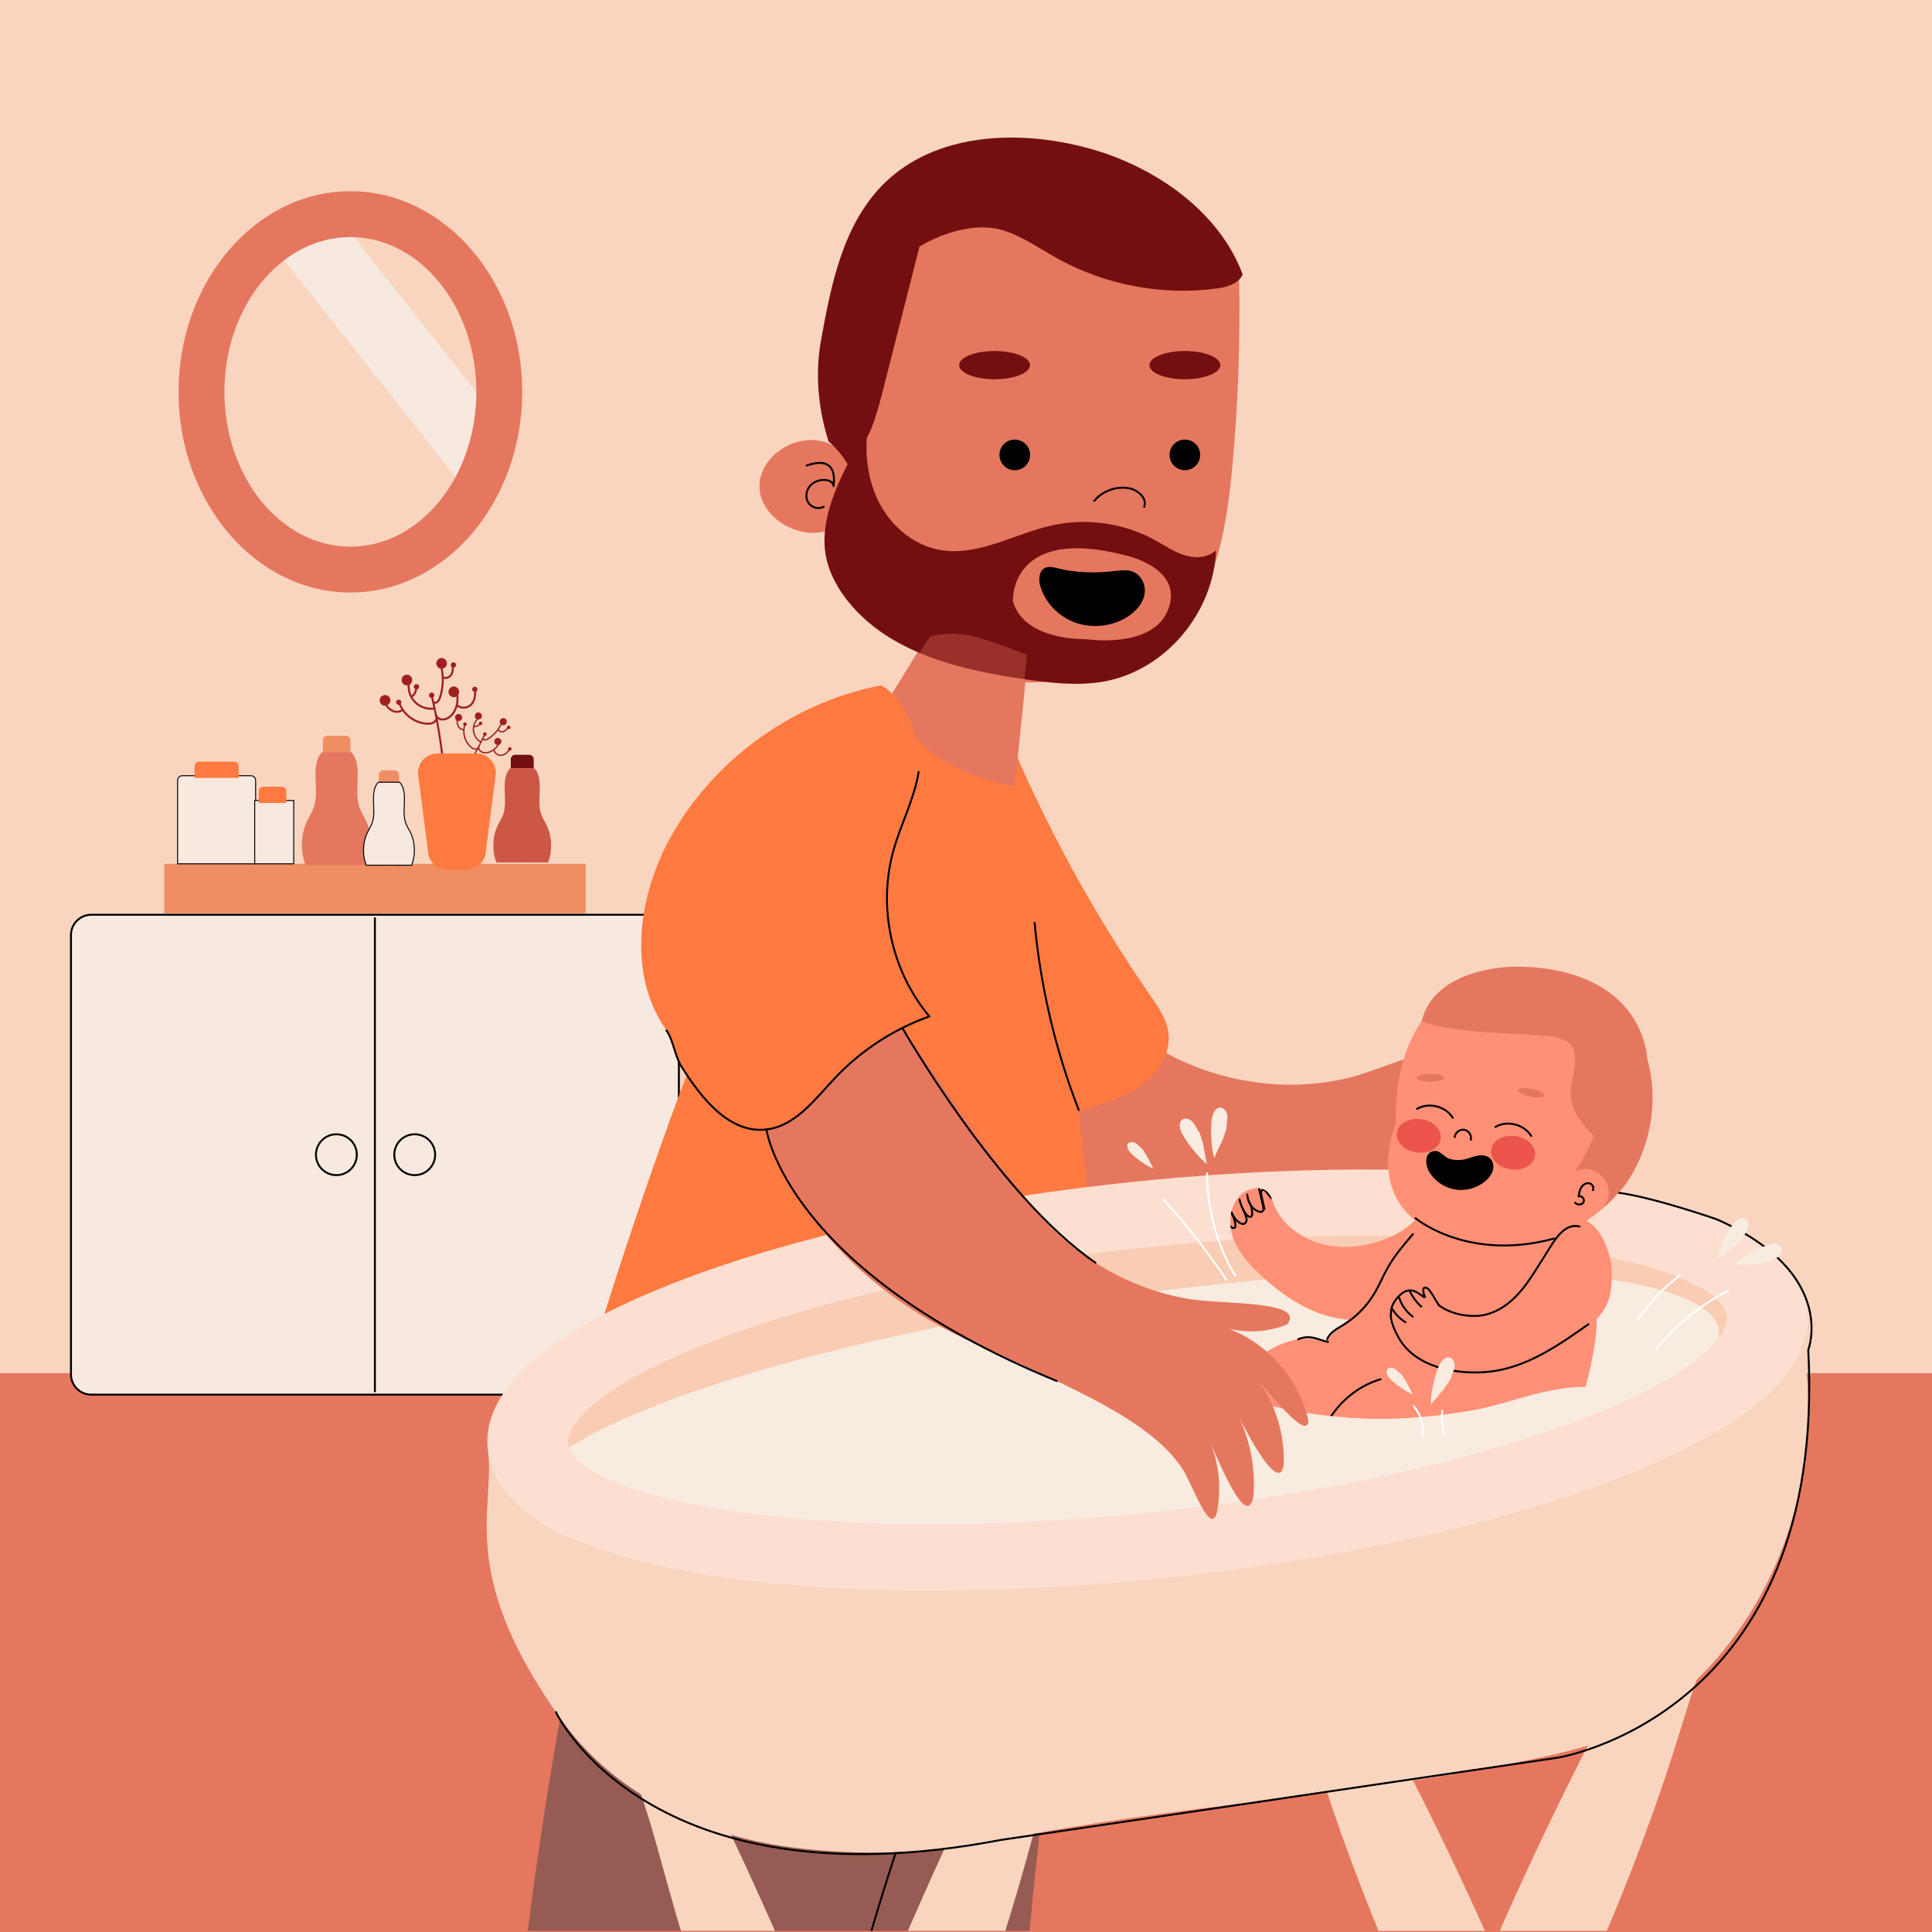 <?xml version="1.0" encoding="utf-8"?>
<!-- Generator: Adobe Illustrator 27.5.0, SVG Export Plug-In . SVG Version: 6.00 Build 0)  -->
<svg version="1.1" xmlns="http://www.w3.org/2000/svg" xmlns:xlink="http://www.w3.org/1999/xlink" x="0px" y="0px"
	 viewBox="0 0 500 500" style="enable-background:new 0 0 500 500;" xml:space="preserve">
<g id="BACKGROUND">
	<rect style="fill:#F9D5C0;" width="500" height="500"/>
</g>
<g id="OBJECTS">
	<rect y="355.376" style="fill:#E5775E;" width="500" height="144.624"/>
	<g id="Camada_4">
	</g>
	<g id="Camada_5">
		<g>
			<g>
				<g>
					
						<path style="fill:#F8E9E0;stroke:#000000;stroke-width:0.5;stroke-linecap:round;stroke-linejoin:round;stroke-miterlimit:10;" d="
						M170.419,360.935H23.633c-2.91,0-5.27-2.359-5.27-5.27V242.007c0-2.91,2.359-5.27,5.27-5.27h146.786
						c2.91,0,5.27,2.359,5.27,5.27v113.658C175.689,358.576,173.33,360.935,170.419,360.935z"/>
					
						<line style="fill:none;stroke:#000000;stroke-width:0.5;stroke-linecap:round;stroke-linejoin:round;stroke-miterlimit:10;" x1="97.026" y1="237.622" x2="97.026" y2="360.084"/>
				</g>
				<path style="fill:none;stroke:#000000;stroke-width:0.5;stroke-linecap:round;stroke-linejoin:round;stroke-miterlimit:10;" d="
					M92.342,298.836c0,2.92-2.367,5.287-5.287,5.287s-5.287-2.367-5.287-5.287c0-2.92,2.367-5.287,5.287-5.287
					S92.342,295.916,92.342,298.836z"/>
				<path style="fill:none;stroke:#000000;stroke-width:0.5;stroke-linecap:round;stroke-linejoin:round;stroke-miterlimit:10;" d="
					M112.614,298.836c0,2.92-2.367,5.287-5.287,5.287c-2.92,0-5.287-2.367-5.287-5.287c0-2.92,2.367-5.287,5.287-5.287
					C110.247,293.549,112.614,295.916,112.614,298.836z"/>
			</g>
			<g>
				<ellipse style="fill:#F9D5C0;" cx="90.681" cy="101.414" rx="38.534" ry="45.992"/>
				<path style="fill:#F8E9E0;" d="M69.898,62.694l51.972,65.717c3.527-5.795,5.956-12.604,6.901-19.998l-41.74-52.78
					C80.761,56.336,74.931,58.837,69.898,62.694z"/>
				<path style="fill:#E5775E;" d="M90.68,153.342c-24.521,0-44.469-23.295-44.469-51.928c0-28.633,19.948-51.928,44.469-51.928
					c24.521,0,44.471,23.295,44.471,51.928C135.151,130.047,115.202,153.342,90.68,153.342z M90.68,61.357
					c-17.975,0-32.598,17.969-32.598,40.057c0,22.088,14.623,40.057,32.598,40.057c17.975,0,32.6-17.969,32.6-40.057
					C123.28,79.327,108.655,61.357,90.68,61.357z"/>
			</g>
			<g>
				<rect x="42.484" y="223.556" style="fill:#EF8E62;" width="109.083" height="12.823"/>
				
					<path style="fill:#F8E9E0;stroke:#000000;stroke-width:0.25;stroke-linecap:round;stroke-linejoin:round;stroke-miterlimit:10;" d="
					M66.159,223.556H45.958v-21.595c0-0.666,0.54-1.205,1.205-1.205h17.792c0.665,0,1.205,0.539,1.205,1.205V223.556z"/>
				
					<rect x="65.919" y="207.169" style="fill:#F8E9E0;stroke:#000000;stroke-width:0.25;stroke-linecap:round;stroke-linejoin:round;stroke-miterlimit:10;" width="10.101" height="16.386"/>
				<path style="fill:#FF7A40;" d="M61.77,201.328H50.347v-3.044c0-0.643,0.521-1.165,1.165-1.165h9.094
					c0.643,0,1.165,0.521,1.165,1.165V201.328z"/>
				<path style="fill:#FF7A40;" d="M74.096,207.812h-7.128v-3.044c0-0.643,0.521-1.165,1.165-1.165h4.798
					c0.643,0,1.165,0.521,1.165,1.165V207.812z"/>
				<path style="fill:#EF8E62;" d="M90.681,194.63h-7.128v-3.044c0-0.643,0.522-1.165,1.165-1.165h4.798
					c0.643,0,1.165,0.522,1.165,1.165V194.63z"/>
				<path style="fill:#E5775E;" d="M94.924,212.811c-0.648-1.43-1.538-2.658-2.013-4.215c-0.559-1.833-0.48-3.905-0.391-5.892
					c0.089-1.988,0.169-4.06-0.389-5.893c-0.261-0.859-0.712-1.634-1.257-2.181h-0.09h-7.334H83.36
					c-0.544,0.546-0.995,1.322-1.257,2.181c-0.558,1.833-0.478,3.905-0.389,5.893c0.089,1.988,0.168,4.06-0.391,5.892
					c-0.475,1.557-1.365,2.785-2.013,4.215c-1.488,3.286-1.573,7.713-0.214,11.105l8.02-0.016l8.02,0.016
					C96.496,220.524,96.411,216.097,94.924,212.811z"/>
				<path style="fill:#EF8E62;" d="M103.269,202.449h-5.225v-1.92c0-0.643,0.521-1.165,1.165-1.165h2.895
					c0.643,0,1.165,0.521,1.165,1.165V202.449z"/>
				
					<path style="fill:#F8E9E0;stroke:#000000;stroke-width:0.25;stroke-linecap:round;stroke-linejoin:round;stroke-miterlimit:10;" d="
					M106.378,215.776c-0.475-1.048-1.127-1.949-1.475-3.09c-0.41-1.343-0.352-2.862-0.286-4.319c0.065-1.457,0.124-2.976-0.285-4.32
					c-0.191-0.63-0.522-1.198-0.921-1.598h-0.066h-5.376h-0.066c-0.399,0.401-0.73,0.969-0.921,1.598
					c-0.409,1.344-0.35,2.863-0.285,4.32c0.065,1.457,0.123,2.976-0.286,4.319c-0.348,1.141-1.001,2.041-1.475,3.09
					c-1.091,2.409-1.153,5.654-0.157,8.141l5.879-0.012l5.879,0.012C107.531,221.43,107.469,218.185,106.378,215.776z"/>
				<g>
					<g>
						<g>
							<path style="fill:#A01F1F;" d="M123.238,178.401l-0.521,0.002c0.002,0.751,0.005,1.528-0.173,2.255
								c-0.191,0.783-0.586,1.414-1.111,1.776c-0.904,0.622-1.969,0.606-2.939-0.028c0.191-0.883,0.228-1.837,0.075-2.81
								l-0.515,0.081c0.348,2.209-0.302,4.326-1.697,5.526c-0.357,0.307-1.079,0.811-1.909,0.744
								c-0.732-0.059-1.107-0.332-1.329-0.974l-0.061,0.021c-0.186-0.946-0.38-1.889-0.585-2.831
								c0.404-0.003,0.79-0.201,1.041-0.463c0.348-0.365,0.518-0.836,0.649-1.248c0.496-1.559,0.725-3.184,0.689-4.807
								c0.081,0.026,0.162,0.052,0.248,0.063c0.186,0.025,0.382,0.017,0.581-0.027c0.549-0.121,1.068-0.499,1.352-0.985
								c0.461-0.789,0.453-1.743,0.375-2.657l-0.519,0.044c0.066,0.771,0.102,1.652-0.305,2.35
								c-0.213,0.365-0.602,0.648-1.014,0.739c-0.198,0.044-0.484,0.054-0.747-0.108c-0.052-0.841-0.167-1.68-0.363-2.507
								l-0.507,0.121c0.598,2.517,0.499,5.15-0.286,7.615c-0.114,0.357-0.258,0.762-0.529,1.046
								c-0.185,0.194-0.495,0.342-0.781,0.292c-0.13-0.588-0.252-1.178-0.389-1.764l-0.507,0.119
								c0.242,1.032,0.466,2.068,0.685,3.105c-0.017,0.016-0.085,0.046-0.166,0.053c-1.633,0.133-3.285-0.49-4.422-1.666
								c-0.306-0.316-0.567-0.67-0.787-1.048c0.91-0.669,1.39-1.893,1.14-2.997l-0.508,0.115c0.199,0.884-0.169,1.86-0.878,2.418
								c-0.425-0.918-0.602-1.949-0.486-2.962l-0.518-0.059c-0.204,1.779,0.417,3.609,1.663,4.896
								c0.945,0.977,2.215,1.605,3.552,1.787c0.425,0.058,0.856,0.071,1.286,0.036c0.074-0.006,0.157-0.026,0.238-0.055
								c0.162,0.781,0.306,1.566,0.455,2.349c-0.086,0.376-0.409,0.721-0.844,0.9c-0.476,0.196-1.025,0.191-1.397,0.171
								c-3.079-0.169-6.007-2.425-6.962-5.358l-0.496,0.161c0.206,0.632,0.496,1.229,0.848,1.786
								c-0.475,0.343-1.167,0.445-1.813,0.247c-0.648-0.199-1.258-0.661-1.81-1.373c-0.067-0.086-0.135-0.183-0.119-0.27
								c-0.009,0.006-0.039,0.012-0.067-0.002l0.216-0.474c-0.135-0.063-0.289-0.05-0.422,0.032
								c-0.152,0.093-0.254,0.266-0.261,0.44c-0.009,0.236,0.11,0.424,0.242,0.593c0.62,0.798,1.316,1.319,2.069,1.551
								c0.145,0.045,0.293,0.077,0.441,0.097c0.659,0.09,1.32-0.063,1.815-0.412c1.332,1.84,3.409,3.134,5.673,3.443
								c0.204,0.028,0.411,0.048,0.618,0.059c0.423,0.024,1.05,0.028,1.625-0.208c0.326-0.135,0.596-0.34,0.8-0.585
								c1.386,7.526,2.18,15.172,2.355,22.814l0.521-0.012c-0.181-7.866-1.018-15.735-2.476-23.475
								c0.252,0.19,0.564,0.31,0.95,0.362c0.06,0.008,0.123,0.015,0.187,0.02c0.755,0.061,1.568-0.247,2.29-0.868
								c0.78-0.671,1.345-1.598,1.666-2.66c0.402,0.237,0.822,0.389,1.243,0.446c0.735,0.1,1.472-0.073,2.124-0.522
								c0.63-0.434,1.1-1.174,1.321-2.081C123.243,179.993,123.24,179.184,123.238,178.401z M112.129,183.172
								c-0.008-0.032,0.005-0.065,0.016-0.077c0.005,0.023,0.01,0.046,0.015,0.07L112.129,183.172z"/>
							<path style="fill:#A01F1F;" d="M101.016,181.447c-0.103,0.755-0.799,1.285-1.555,1.182c-0.755-0.103-1.285-0.799-1.181-1.555
								c0.103-0.755,0.799-1.285,1.555-1.181C100.59,179.995,101.119,180.691,101.016,181.447z"/>
							<path style="fill:#A01F1F;" d="M106.67,176.178c-0.103,0.756-0.799,1.285-1.554,1.181c-0.756-0.103-1.285-0.799-1.182-1.554
								c0.103-0.756,0.799-1.285,1.554-1.182C106.244,174.727,106.773,175.423,106.67,176.178z"/>
							<path style="fill:#A01F1F;" d="M108.467,177.817c-0.052,0.378-0.399,0.642-0.777,0.591c-0.378-0.051-0.642-0.4-0.591-0.777
								c0.052-0.378,0.4-0.642,0.777-0.591C108.254,177.091,108.519,177.439,108.467,177.817z"/>
							<path style="fill:#A01F1F;" d="M103.876,181.837c-0.051,0.378-0.399,0.642-0.777,0.591c-0.378-0.051-0.642-0.4-0.591-0.777
								c0.051-0.378,0.399-0.642,0.777-0.591C103.663,181.111,103.928,181.459,103.876,181.837z"/>
							<path style="fill:#A01F1F;" d="M123.57,178.483c-0.051,0.378-0.4,0.642-0.777,0.591c-0.378-0.051-0.642-0.399-0.591-0.777
								c0.052-0.378,0.399-0.642,0.777-0.591C123.357,177.757,123.622,178.105,123.57,178.483z"/>
							<path style="fill:#A01F1F;" d="M118.028,172.183c-0.052,0.378-0.4,0.642-0.777,0.591c-0.378-0.052-0.642-0.399-0.591-0.777
								c0.051-0.378,0.399-0.642,0.777-0.591C117.815,171.457,118.079,171.805,118.028,172.183z"/>
							<path style="fill:#A01F1F;" d="M112.397,180.021c-0.051,0.378-0.399,0.642-0.777,0.591c-0.378-0.051-0.642-0.399-0.591-0.777
								c0.051-0.378,0.4-0.642,0.777-0.591C112.184,179.295,112.448,179.643,112.397,180.021z"/>
							<path style="fill:#A01F1F;" d="M118.815,179.228c-0.103,0.756-0.799,1.285-1.555,1.181c-0.756-0.103-1.285-0.799-1.181-1.555
								c0.103-0.755,0.799-1.284,1.555-1.181C118.389,177.776,118.918,178.472,118.815,179.228z"/>
							<path style="fill:#A01F1F;" d="M115.662,171.86c-0.103,0.756-0.799,1.285-1.555,1.181c-0.755-0.103-1.284-0.799-1.181-1.555
								c0.103-0.755,0.799-1.284,1.555-1.182C115.236,170.409,115.765,171.105,115.662,171.86z"/>
						</g>
					</g>
					<g>
						<g>
							<path style="fill:#A01F1F;" d="M132.108,193.956l-0.271-0.214c-0.309,0.391-0.629,0.795-1.022,1.099
								c-0.423,0.327-0.888,0.491-1.311,0.462c-0.726-0.051-1.272-0.499-1.513-1.229c0.464-0.379,0.878-0.859,1.2-1.427
								l-0.301-0.171c-0.732,1.29-1.945,2.12-3.164,2.166c-0.312,0.012-0.895-0.025-1.298-0.403
								c-0.355-0.333-0.437-0.63-0.287-1.055l-0.04-0.014c0.295-0.567,0.583-1.137,0.866-1.71c0.211,0.165,0.493,0.222,0.731,0.19
								c0.331-0.045,0.614-0.219,0.852-0.379c0.902-0.604,1.692-1.352,2.344-2.209c0.031,0.047,0.063,0.094,0.103,0.136
								c0.086,0.09,0.191,0.167,0.313,0.226c0.335,0.164,0.76,0.183,1.108,0.048c0.565-0.219,0.955-0.717,1.292-1.224l-0.288-0.192
								c-0.285,0.427-0.63,0.899-1.13,1.093c-0.262,0.101-0.58,0.088-0.831-0.035c-0.121-0.059-0.273-0.172-0.343-0.365
								c0.321-0.458,0.608-0.941,0.848-1.451l-0.313-0.147c-0.73,1.553-1.87,2.878-3.296,3.833
								c-0.206,0.138-0.449,0.289-0.707,0.324c-0.176,0.024-0.398-0.027-0.526-0.172c0.176-0.359,0.356-0.715,0.527-1.076
								l-0.312-0.148c-0.301,0.635-0.613,1.265-0.928,1.894c-0.016,0.001-0.063-0.011-0.108-0.041
								c-0.902-0.606-1.502-1.612-1.606-2.692c-0.028-0.291-0.017-0.582,0.025-0.869c0.749,0.029,1.503-0.408,1.83-1.084
								l-0.311-0.151c-0.262,0.541-0.856,0.895-1.455,0.892c0.159-0.652,0.493-1.26,0.972-1.738l-0.244-0.245
								c-0.841,0.838-1.275,2.045-1.161,3.227c0.087,0.897,0.486,1.748,1.104,2.395c0.197,0.206,0.415,0.391,0.653,0.55
								c0.041,0.027,0.092,0.051,0.146,0.07c-0.239,0.472-0.488,0.939-0.735,1.407c-0.2,0.159-0.51,0.205-0.81,0.118
								c-0.328-0.095-0.611-0.325-0.795-0.489c-1.527-1.36-2.114-3.741-1.398-5.657l-0.324-0.121
								c-0.155,0.413-0.251,0.843-0.298,1.277c-0.388-0.018-0.789-0.251-1.043-0.621c-0.254-0.371-0.379-0.863-0.372-1.46
								c0.001-0.072,0.006-0.151,0.05-0.189c-0.007-0.001-0.025-0.01-0.034-0.029l0.308-0.156c-0.044-0.088-0.129-0.145-0.232-0.158
								c-0.117-0.014-0.242,0.033-0.317,0.121c-0.103,0.118-0.118,0.266-0.12,0.407c-0.008,0.67,0.138,1.228,0.432,1.659
								c0.057,0.083,0.12,0.161,0.188,0.232c0.305,0.319,0.711,0.513,1.112,0.536c-0.069,1.506,0.473,3.035,1.521,4.131
								c0.094,0.099,0.193,0.195,0.296,0.286c0.209,0.187,0.534,0.448,0.929,0.563c0.225,0.065,0.45,0.07,0.657,0.027
								c-2.391,4.477-5.139,8.773-8.206,12.81l0.275,0.209c3.157-4.156,5.974-8.584,8.416-13.203
								c0.053,0.203,0.165,0.394,0.343,0.581c0.028,0.029,0.058,0.058,0.089,0.088c0.366,0.344,0.916,0.52,1.547,0.496
								c0.682-0.026,1.358-0.273,1.964-0.692c0.111,0.289,0.266,0.541,0.46,0.745c0.34,0.356,0.794,0.571,1.318,0.607
								c0.507,0.035,1.056-0.154,1.546-0.534C131.453,194.784,131.786,194.363,132.108,193.956z M124.373,191.84
								c0.009-0.02,0.03-0.032,0.04-0.034c-0.007,0.014-0.014,0.028-0.021,0.042L124.373,191.84z"/>
							<path style="fill:#A01F1F;" d="M119.32,186.353c-0.366,0.349-0.945,0.336-1.295-0.029c-0.349-0.366-0.336-0.945,0.03-1.295
								c0.366-0.349,0.945-0.336,1.295,0.029C119.699,185.424,119.686,186.004,119.32,186.353z"/>
							<path style="fill:#A01F1F;" d="M124.431,185.956c-0.366,0.349-0.945,0.336-1.295-0.029c-0.349-0.366-0.336-0.945,0.03-1.295
								c0.366-0.349,0.945-0.336,1.295,0.029C124.81,185.027,124.796,185.607,124.431,185.956z"/>
							<path style="fill:#A01F1F;" d="M124.686,187.549c-0.183,0.175-0.473,0.168-0.647-0.015c-0.175-0.183-0.168-0.473,0.015-0.647
								c0.183-0.175,0.473-0.168,0.647,0.015C124.875,187.084,124.869,187.374,124.686,187.549z"/>
							<path style="fill:#A01F1F;" d="M120.643,187.737c-0.183,0.175-0.473,0.168-0.647-0.015c-0.175-0.183-0.168-0.473,0.015-0.647
								c0.183-0.175,0.473-0.168,0.647,0.015C120.832,187.273,120.826,187.563,120.643,187.737z"/>
							<path style="fill:#A01F1F;" d="M132.247,194.136c-0.183,0.175-0.473,0.168-0.647-0.015s-0.168-0.473,0.015-0.647
								c0.183-0.175,0.473-0.168,0.647,0.015C132.436,193.671,132.429,193.961,132.247,194.136z"/>
							<path style="fill:#A01F1F;" d="M131.975,188.577c-0.183,0.175-0.473,0.168-0.647-0.015c-0.175-0.183-0.168-0.473,0.015-0.647
								c0.183-0.175,0.473-0.168,0.647,0.015C132.164,188.112,132.157,188.402,131.975,188.577z"/>
							<path style="fill:#A01F1F;" d="M125.814,190.316c-0.183,0.175-0.473,0.168-0.647-0.015c-0.175-0.183-0.168-0.473,0.015-0.648
								c0.183-0.175,0.473-0.168,0.647,0.015C126.003,189.852,125.997,190.142,125.814,190.316z"/>
							<path style="fill:#A01F1F;" d="M129.472,192.557c-0.366,0.349-0.945,0.336-1.295-0.03c-0.349-0.366-0.336-0.945,0.03-1.295
								c0.366-0.349,0.945-0.336,1.295,0.029C129.85,191.628,129.837,192.208,129.472,192.557z"/>
							<path style="fill:#A01F1F;" d="M130.88,187.432c-0.366,0.35-0.945,0.336-1.295-0.029c-0.349-0.366-0.336-0.945,0.03-1.295
								c0.366-0.349,0.945-0.336,1.295,0.029C131.259,186.503,131.246,187.082,130.88,187.432z"/>
						</g>
					</g>
					<path style="fill:#FF7A40;" d="M120.642,225.111h-4.79c-2.827,0-5.119-2.292-5.119-5.119l-2.578-19.893
						c0-2.827,2.292-5.119,5.119-5.119h9.946c2.827,0,5.119,2.292,5.119,5.119l-2.578,19.893
						C125.762,222.819,123.469,225.111,120.642,225.111z"/>
				</g>
			</g>
			<g>
				<path style="fill:#740F11;" d="M138.119,198.834h-5.935v-2.339c0-0.643,0.521-1.165,1.165-1.165h3.605
					c0.643,0,1.165,0.522,1.165,1.165V198.834z"/>
				<path style="fill:#CC5744;" d="M141.651,213.971c-0.539-1.191-1.28-2.213-1.676-3.51c-0.465-1.526-0.4-3.251-0.325-4.906
					c0.074-1.655,0.141-3.38-0.324-4.906c-0.217-0.715-0.593-1.361-1.046-1.815h-0.075h-6.106h-0.075
					c-0.453,0.455-0.829,1.101-1.046,1.815c-0.464,1.526-0.398,3.251-0.324,4.906c0.074,1.655,0.14,3.38-0.325,4.906
					c-0.395,1.296-1.136,2.319-1.676,3.51c-1.239,2.736-1.31,6.421-0.178,9.246l6.677-0.013l6.677,0.013
					C142.96,220.393,142.889,216.707,141.651,213.971z"/>
			</g>
		</g>
	</g>
	<g id="Camada_6">
	</g>
	<g>
		<defs>
			<rect id="SVGID_1_" x="116.654" width="383.346" height="499.707"/>
		</defs>
		<clipPath id="SVGID_00000108296725010991959970000007314671591697375916_">
			<use xlink:href="#SVGID_1_"  style="overflow:visible;"/>
		</clipPath>
		<g style="clip-path:url(#SVGID_00000108296725010991959970000007314671591697375916_);">
			<defs>
				
					<rect id="SVGID_00000180367248295722687210000000753697397201562290_" x="125.955" y="11.991" width="270.173" height="525.475"/>
			</defs>
			<clipPath id="SVGID_00000039843552701097894210000005495450166700448188_">
				<use xlink:href="#SVGID_00000180367248295722687210000000753697397201562290_"  style="overflow:visible;"/>
			</clipPath>
			<g style="clip-path:url(#SVGID_00000039843552701097894210000005495450166700448188_);">
				<path style="fill:#6A3738;" d="M216.678,693.023c1.638,0.731,3.592,2.325,2.727,3.896c-0.341,0.619-1.032,0.946-1.688,1.208
					c-5.07,2.025-10.607,2.507-16.057,2.826c-18.654,1.092-37.405,0.532-55.961-1.672c-1.122-0.133-2.28-0.284-3.253-0.859
					c-2.32-1.37-2.733-4.494-2.894-7.183c-0.19-3.169-0.38-6.338-0.57-9.507c-0.162-2.699-0.093-5.902,2.133-7.438
					c1.109-0.765,2.517-0.913,3.858-1.037c6.895-0.638,14.166-1.216,20.446,1.701C181.336,682.355,200.129,685.641,216.678,693.023z
					"/>
				<path style="fill:#6A3738;" d="M284.971,683.033c1.638,0.731,3.592,2.325,2.727,3.896c-0.341,0.619-1.033,0.946-1.688,1.208
					c-5.07,2.025-10.607,2.507-16.057,2.826c-18.654,1.092-37.405,0.532-55.961-1.671c-1.122-0.133-2.28-0.284-3.253-0.859
					c-2.32-1.37-2.733-4.494-2.894-7.183c-0.19-3.169-0.38-6.338-0.57-9.507c-0.162-2.699-0.093-5.903,2.133-7.438
					c1.109-0.765,2.517-0.912,3.858-1.037c6.895-0.638,14.166-1.216,20.446,1.701C249.629,672.365,268.422,675.652,284.971,683.033z
					"/>
				<path style="fill:#965B52;" d="M164.366,357.811c-22.552,84.132-34.633,171.064-35.876,258.156
					c-0.259,18.144-0.268,35.461,0.394,53.595c0.066,1.817,0.467,4.075,2.215,4.574c7.741,2.209,13.295,5.397,21.306,6.19
					c12.511,1.239,25.386-1.504,36.306-7.734c13.22,5.103,29.336,7.934,43.267,5.338c6.244-1.163,12.208-3.476,18.129-5.777
					c4.504-1.75,9.008-3.5,13.511-5.25c-3.554-69.823-1.695-139.562,7.491-208.869c2.554-19.272,5.604-38.575,5.404-58.014
					c-0.066-6.366-0.553-12.986-3.7-18.52c-3.212-5.65-8.815-9.495-14.453-12.726c-17.595-10.082-37.491-16.12-57.722-17.52
					C190.495,350.553,166.998,347.991,164.366,357.811z"/>
				<path style="fill:#E5775E;" d="M349.272,278.891c8.564-2.117,28.006-11.621,25.86-3.932c-3.653,3.667-8.479,6.145-13.588,6.978
					c10.953-0.529,22.018,4.801,28.432,13.695c2.272,5.299-13.341-3.054-19.385-6.208c8.296,3.787,14.975,10.981,18.137,19.535
					c1.473,7.235-12.77-4.689-17.99-8.984c6.466,4.852,11.397,11.717,13.93,19.394c1.966,8.722-11.804-4.778-16.381-9.134
					c4.631,4.387,7.911,10.181,9.291,16.409c1.17,6.928-8.726-4.138-12.827-6.818c-19.25-12.582-62.978-4.768-84.794-12.042
					c-13.857-4.62-7.834-15.343-12.78-29.087c-1-2.779-1.744-5.845-0.842-8.658c5.312-16.579,27.423-1.963,35.189,2.319
					C315.901,280.282,333.295,282.84,349.272,278.891z"/>
				<path style="fill:#FF7A40;" d="M262.244,193.623c9.695,22.511,21.635,44.055,35.587,64.207c1.96,2.831,4.016,5.772,4.525,9.178
					c0.759,5.084-2.207,10.149-6.257,13.315c-4.05,3.166-9.056,4.801-13.949,6.377c-2.251,0.725-4.502,1.45-6.752,2.175
					c-8.154-28.714-13.731-57.361-17.72-86.942c-0.279-2.065-0.516-4.303,0.516-6.113
					C259.227,194.009,261.42,191.709,262.244,193.623z"/>
				<path style="fill:#E5775E;" d="M265.77,172.744c-1.057,10.373-2.114,20.745-3.171,31.117c-4.645,2.805-10.665,1.565-15.641-0.6
					c-8.417-3.662-12.456-13.688-17.596-21.294c2.9-4.723,5.801-9.446,8.701-14.169C247.226,165.495,256.836,169.669,265.77,172.744
					z"/>
				<path style="fill:#FF7A40;" d="M240.233,397.517c-28.52,0.145-57.018-8.779-80.362-25.165c-2.801-1.966-5.639-4.169-7.052-7.286
					c-1.694-3.737-1.034-8.086-0.092-12.08c3.199-13.567,23.386-73.273,29.624-85.739c15.022-30.015,31.528-59.288,49.437-87.674
					c1.267,6.802,5.116,12.265,10.782,16.238c5.666,3.972,13.28,6.406,20.054,7.819c10.051,40.701,23.414,100.8,20.473,169.006
					c-0.17,3.933,0.775,8.007-0.654,11.675C278.735,393.829,250.447,397.465,240.233,397.517z"/>
				<path style="fill:#E5775E;" d="M320.681,71.796c0.325,16.369-0.263,32.757-1.76,49.061
					c-1.551,16.896-4.791,35.121-17.272,46.615c-9.307,8.571-17.628,6.973-30.142,8.843c-8.215,1.227-19.423-1.44-27.091-4.634
					c-6.525-2.719-17.314-8.036-21.744-13.546c-6.727-8.367-8.944-9.969-8.823-20.704c-8.076,2.347-18.333-4.475-17.214-12.811
					c1.118-8.335,12.046-13.531,19.217-9.138c1.044-11.048,6.653-20.754,7.697-31.802c0.672-7.115,1.406-14.44,4.753-20.754
					c5.081-9.585,15.647-15.378,26.379-16.964c10.732-1.586,21.672,0.509,32.113,3.456
					C298.698,52.777,313.458,61.756,320.681,71.796z"/>
				<g>
					<path d="M258.659,117.726c0,2.189,1.775,3.964,3.964,3.964c2.189,0,3.964-1.775,3.964-3.964c0-2.189-1.775-3.964-3.964-3.964
						C260.434,113.762,258.659,115.536,258.659,117.726z"/>
					<path d="M302.679,117.726c0,2.189,1.775,3.964,3.964,3.964c2.189,0,3.964-1.775,3.964-3.964c0-2.189-1.775-3.964-3.964-3.964
						C304.454,113.762,302.679,115.536,302.679,117.726z"/>
					<path style="fill:#740F11;" d="M248.226,94.498c0,2.018,4.11,3.654,9.181,3.654c5.07,0,9.18-1.636,9.18-3.654
						c0-2.018-4.11-3.654-9.18-3.654C252.336,90.844,248.226,92.48,248.226,94.498z"/>
					<path style="fill:#740F11;" d="M297.462,94.498c0,2.018,4.11,3.654,9.18,3.654c5.07,0,9.181-1.636,9.181-3.654
						c0-2.018-4.11-3.654-9.181-3.654C301.572,90.844,297.462,92.48,297.462,94.498z"/>
					
						<path style="fill:none;stroke:#000000;stroke-width:0.5;stroke-linecap:round;stroke-linejoin:round;stroke-miterlimit:10;" d="
						M208.779,120.471c1.943-0.64,4.316-1.201,5.84,0.164c1.365,1.223,1.291,3.345,1.109,5.169
						c-0.031-0.975-1.162-1.525-2.135-1.593c-1.512-0.106-3.1,0.467-4.053,1.646c-0.953,1.18-1.155,2.97-0.333,4.244
						c0.822,1.274,2.685,1.809,3.981,1.021"/>
					
						<path style="fill:none;stroke:#000000;stroke-width:0.5;stroke-linecap:round;stroke-linejoin:round;stroke-miterlimit:10;" d="
						M296.122,131.141c0.824-2.257-1.705-4.411-4.075-4.806c-3.255-0.542-6.755,0.76-8.863,3.299"/>
				</g>
				<path style="fill:none;stroke:#000000;stroke-width:0.5;stroke-linecap:round;stroke-linejoin:round;stroke-miterlimit:10;" d="
					M279.187,287.293c-6.03-15.518-9.889-31.879-11.428-48.456"/>
				<path style="fill:none;stroke:#000000;stroke-width:0.5;stroke-linecap:round;stroke-linejoin:round;stroke-miterlimit:10;" d="
					M192.077,672.939c-3.257-15.358-0.06-31.264,3.153-46.631c10.611-50.761,21.469-101.606,37.892-150.795"/>
				<path style="fill:none;stroke:#000000;stroke-width:0.5;stroke-linecap:round;stroke-linejoin:round;stroke-miterlimit:10;" d="
					M242.441,168.165c7.56,2.988,15.482,5.056,23.538,6.143"/>
				<path style="fill:#740F11;" d="M214.423,114.22c2.019,1.735,3.74,3.816,5.063,6.126c2.297-3.147,4.668-6.006,6.084-9.635
					c1.344-3.447,2.26-7.044,3.172-10.63c3.077-12.098,6.154-24.195,9.23-36.293c6.293-3.717,15.037-6.382,21.975-4.083
					c4.918,1.629,9.207,4.691,13.738,7.201c12.406,6.872,27.042,9.64,41.1,7.771c2.679-0.356,5.741-1.18,6.817-3.659
					c-6.132-16.472-22.891-27.995-39.844-32.636c-18.139-4.965-39.691-4.057-53.042,9.188c-10.519,10.436-13.635,26-16.254,40.585
					C210.906,96.817,211.761,105.831,214.423,114.22z"/>
				<path style="fill:#740F11;" d="M224.519,110.901c-0.79,6.682,0.045,13.681,3.23,19.607c3.185,5.927,8.89,10.648,15.515,11.822
					c9.914,1.757,19.365-4.279,29.207-6.407c8.9-1.924,18.48-0.525,26.458,3.864c2.52,1.386,4.916,3.072,7.665,3.919
					c2.749,0.847,6.043,0.682,8.118-1.311c-0.623,16.357-13.35,31.434-29.505,34.066c-6.537,1.065-13.223,0.3-19.78-0.635
					c-17.018-2.427-35.313-6.838-46.024-20.283c-2.387-2.996-4.324-6.397-5.322-10.096
					C211.001,134.039,218.599,121.132,224.519,110.901z"/>
				<path style="fill:#E5775E;" d="M262.133,155.538c0,0-0.931-19.702,29.344-11.761c0,0,14.844,3.215,10.894,13.822
					c-3.425,9.199-17.086,8.3-20.654,7.899c-0.582-0.066-1.157-0.099-1.743-0.111C276.597,165.323,264.596,164.458,262.133,155.538z
					"/>
				<path d="M273.15,146.921c-0.824-0.161-1.701-0.319-2.487-0.035c-1.772,0.64-1.946,2.974-1.457,4.713
					c1.222,4.342,4.773,8.03,9.218,9.575c4.445,1.545,9.664,0.904,13.549-1.663c2.041-1.348,3.77-3.302,4.213-5.625
					c0.444-2.323-0.686-4.99-2.969-5.925c-0.938-0.384-2.425-0.473-3.865-0.282C283.926,148.399,278.418,148.35,273.15,146.921
					L273.15,146.921z"/>
				<path style="opacity:0.33;fill:#E5775E;" d="M245.241,182.165c5.817,2.893,12.255,4.513,18.746,4.76
					c0.594-5.831,1.188-11.663,1.783-17.495c-8.934-3.075-15.943-7.044-25.106-4.74c-1.584,2.579-3.168,5.158-4.752,7.737
					C238.617,176.861,241.535,180.322,245.241,182.165z"/>
			</g>
		</g>
		<g style="clip-path:url(#SVGID_00000108296725010991959970000007314671591697375916_);">
			<path style="fill:#F9D5C0;" d="M154.133,440.483c9.973,13.64,14.224,31.454,18.967,48.43
				c19.72,70.572,52.057,135.428,84.16,199.684c5.094-4.28,3.873-13.263,2.052-20.217c-17.616-67.297-41.261-132.497-70.439-194.23
				C175.505,467.295,162.73,454.124,154.133,440.483z"/>
			<path style="fill:#F9D5C0;" d="M284.366,433.649c-9.973,13.64-14.224,31.454-18.967,48.43
				c-19.72,70.572-52.057,135.428-84.161,199.684c-5.094-4.28-3.873-13.263-2.052-20.217
				c17.616-67.297,41.261-132.497,70.439-194.23C262.994,460.461,275.769,447.29,284.366,433.649z"/>
			<path style="fill:#F9D5C0;" d="M322.409,414.476c9.973,12.1,14.224,27.901,18.967,42.959c19.72,62.6,52.057,120.13,84.16,177.127
				c5.094-3.797,3.873-11.765,2.052-17.933c-17.616-59.695-41.261-117.53-70.439-172.29
				C343.781,438.259,331.006,426.576,322.409,414.476z"/>
			<path style="fill:#F9D5C0;" d="M452.712,408.414c-9.973,12.099-14.224,27.901-18.967,42.959
				c-19.72,62.6-52.057,120.13-84.16,177.127c-5.094-3.797-3.873-11.765-2.052-17.933c17.616-59.695,41.261-117.53,70.439-172.29
				C431.34,432.197,444.115,420.514,452.712,408.414z"/>
			
				<ellipse transform="matrix(0.99 -0.139 0.139 0.99 -46.609 44.58)" style="fill:#F9CCB4;" cx="296.979" cy="357.153" rx="157.875" ry="46.428"/>
			<path style="fill:#F9D5C0;" d="M126.373,376.109c1.583,14.977-8.162,31.781,19.709,70.088
				c10.151,13.705,24.674,22.657,40.757,27.923c8.065,2.641,16.48,4.001,24.903,4.718c15.824,1.348,31.803,0.447,47.318-2.669
				c45.356-9.108,90.497-11.129,135.792-20.52c9.055-1.877,18.188-3.896,26.467-7.989c7.107-3.513,13.425-8.489,18.998-14.144
				c21.907-22.231,31.932-55.775,25.959-86.86c-82.459,20.563-169.507,32.853-254.502,38.006
				C183.035,386.405,153.729,385.648,126.373,376.109z"/>
			
				<ellipse transform="matrix(0.99 -0.142 0.142 0.99 -49.125 45.029)" style="fill:#F8EBE0;" cx="290.595" cy="366.34" rx="155.829" ry="30.793"/>
			<g>
				<path style="fill:#FCDFD0;" d="M240.806,411.638c-60.28,0-110.358-10.729-114.433-35.528
					c-1.778-10.823,5.085-27.242,47.882-44.018c29.907-11.721,70.527-20.861,114.378-25.734
					c84.774-9.416,173.473-1.51,178.95,31.838c1.779,10.823-5.085,27.244-47.88,44.018c-29.909,11.723-70.531,20.863-114.38,25.734
					C283.591,410.361,261.587,411.638,240.806,411.638z M352.699,319.827c-18.361,0-38.922,1.07-61.269,3.554
					c-41.762,4.639-80.185,13.24-108.189,24.217c-28.069,11.002-37.027,20.995-36.171,26.211
					c2.262,13.769,63.944,27.287,155.458,17.115c41.762-4.639,80.183-13.24,108.188-24.215
					c28.069-11.004,37.03-20.997,36.171-26.213C445.178,330.088,409.517,319.827,352.699,319.827z"/>
			</g>
			<path style="fill:none;stroke:#000000;stroke-width:0.5;stroke-linecap:round;stroke-linejoin:round;stroke-miterlimit:10;" d="
				M143.874,443.092c0,0,23.589,50.573,115.185,33.078l143.935-21.264c0,0,69.981-10.696,64.981-105.561
				c0,0,7.759-19.805-23.583-33.748c0,0-16.013-5.618-25.596-6.938"/>
			<g>
				<defs>
					<path id="SVGID_00000071523765413677276680000004272596827186404281_" d="M288.465,369.797c0,0,19.898-10.51,41.646-5.693
						c21.748,4.818,37.804,2.897,49.55,1.139c11.746-1.759,23.121-8.153,36.062-5.788c12.941,2.365,26.442-84.955,26.442-84.955
						l-18.129-32.133l-31.786-5.932h-39.76l-47.401,29.504l-29.566,48.699l10.036,47.493L288.465,369.797z"/>
				</defs>
				<clipPath id="SVGID_00000063618601604610919530000008075389324098728878_">
					<use xlink:href="#SVGID_00000071523765413677276680000004272596827186404281_"  style="overflow:visible;"/>
				</clipPath>
				<g style="clip-path:url(#SVGID_00000063618601604610919530000008075389324098728878_);">
					<path style="fill:#FF9076;" d="M391.636,250.184c0,0-31.196,1.953-30.412,40.605c0,0-8.547,19.18,9.789,28.021
						c6.144,2.962,13.223,3.739,19.922,3.462c21.092-0.871,37.945-18.666,36.355-39.717c-0.572-7.57-3.525-15.531-10.723-22.919
						C416.568,259.638,411.407,249.704,391.636,250.184z"/>
					<g>
						<path style="fill:#FF9076;" d="M347.071,322.701c-7.384-0.243-14.861-4.387-17.46-11.171c-0.372-0.97-0.658-2.007-1.337-2.796
							c-1.875-2.179-5.73-1.233-7.64,0.961c-2.541,2.919-2.771,7.278-1.447,10.855c1.324,3.577,3.968,6.508,6.746,9.145
							c6.057,5.747,13.404,10.684,21.787,11.719c5.563,0.687,11.209-0.386,16.673-1.722c2.686-0.657,5.428-1.411,7.661-3.034
							c2.46-1.788,4.079-4.465,5.486-7.136c3.036-5.766,4.285-20.344-6.628-16.875c-2.984,0.948-5.395,4.257-8.053,5.864
							C358.217,321.317,352.487,322.879,347.071,322.701z"/>
						<g>
							<defs>
								<path id="SVGID_00000118357246317326616490000008416636376174187910_" d="M347.071,322.701
									c-7.384-0.243-14.861-4.387-17.46-11.171c-0.372-0.97-0.658-2.007-1.337-2.796c-1.875-2.179-5.73-1.233-7.64,0.961
									c-2.541,2.919-2.771,7.278-1.447,10.855c1.324,3.577,3.968,6.508,6.746,9.145c6.057,5.747,13.404,10.684,21.787,11.719
									c5.563,0.687,11.209-0.386,16.673-1.722c2.686-0.657,5.428-1.411,7.661-3.034c2.46-1.788,4.079-4.465,5.486-7.136
									c3.036-5.766,4.285-20.344-6.628-16.875c-2.984,0.948-5.395,4.257-8.053,5.864
									C358.217,321.317,352.487,322.879,347.071,322.701z"/>
							</defs>
							<clipPath id="SVGID_00000128476531355494551580000011924394402690284689_">
								<use xlink:href="#SVGID_00000118357246317326616490000008416636376174187910_"  style="overflow:visible;"/>
							</clipPath>
							
								<path style="clip-path:url(#SVGID_00000128476531355494551580000011924394402690284689_);fill:none;stroke:#000000;stroke-width:0.5;stroke-linecap:round;stroke-linejoin:round;stroke-miterlimit:10;" d="
								M329.002,310.086c-0.406-0.52-0.812-1.041-1.219-1.561c-0.268-0.343-0.672-0.726-1.073-0.557
								c-0.428,0.18-0.399,0.787-0.298,1.24c0.277,1.236,0.553,2.471,0.83,3.707"/>
							
								<path style="clip-path:url(#SVGID_00000128476531355494551580000011924394402690284689_);fill:none;stroke:#000000;stroke-width:0.5;stroke-linecap:round;stroke-linejoin:round;stroke-miterlimit:10;" d="
								M320.797,310.472c0.262,1.271,0.785,2.488,1.527,3.553c0.304,0.436,0.714,0.884,1.246,0.896
								c1.051,0.025,0.214-3.222-0.406-4.07"/>
							
								<path style="clip-path:url(#SVGID_00000128476531355494551580000011924394402690284689_);fill:none;stroke:#000000;stroke-width:0.5;stroke-linecap:round;stroke-linejoin:round;stroke-miterlimit:10;" d="
								M316.519,313.373c0.262,1.271,0.785,2.488,1.526,3.553c0.304,0.436,0.714,0.884,1.246,0.896
								c1.051,0.025-0.048-3.117-0.668-3.966"/>
							
								<path style="clip-path:url(#SVGID_00000128476531355494551580000011924394402690284689_);fill:none;stroke:#000000;stroke-width:0.5;stroke-linecap:round;stroke-linejoin:round;stroke-miterlimit:10;" d="
								M318.668,313.656c0.544,1.305,1.292,2.35,2.383,2.924c0.205,0.108,0.428,0.199,0.66,0.19
								c0.515-0.022,0.888-0.553,0.922-1.067c0.034-0.514-0.651-2.106-0.862-2.576"/>
							
								<path style="clip-path:url(#SVGID_00000128476531355494551580000011924394402690284689_);fill:none;stroke:#000000;stroke-width:0.5;stroke-linecap:round;stroke-linejoin:round;stroke-miterlimit:10;" d="
								M322.792,309.137c0.124,1.912,1.208,3.922,3.095,4.446c0.235,0.065,0.497,0.107,0.714-0.003
								c0.436-0.223,0.394-0.85,0.287-1.328c-0.355-1.584-0.709-3.168-1.064-4.752"/>
						</g>
					</g>
					<g>
						<path style="fill:#FF9076;" d="M405.234,321.684c1.282,2.795,3.499,5.048,5.062,7.696c4.838,8.197,2.75,18.551,0.518,27.804
							c-1.203,4.986-2.452,10.083-5.256,14.378c-2.335,3.578-5.631,6.411-8.965,9.082c-4.681,3.75-9.598,7.322-15.155,9.577
							c-12.121,4.918-29.044,2.783-35.234-8.74c-4.664-8.683-5.764-7.169-7.913-12.769c-2.519-6.562-0.297-14.162,3.808-19.867
							c4.106-5.705,2.478-3.724,7.971-8.109c5.493-4.385,10.944-9.188,14.023-15.507c2.266-4.651,3.269-10.13,6.981-13.734
							c1.941-1.884,4.464-3.067,7.048-3.868c6.217-1.925,13.05-1.673,19.166,0.511c1.909,0.682,7.621,2.586,8.371,4.692
							C406.481,315.14,403.71,318.362,405.234,321.684z"/>
						<path style="fill:#FF9076;" d="M358.016,362.287c-6.488,1.093-12.36,5.377-15.38,11.222c-4.269,8.259-2.76,18.35-5.709,27.167
							c-0.245,0.733-0.542,1.488-1.124,1.998c-2.154,1.886-5.906-0.988-8.274,0.619c-2.393,1.624-0.569,5.397,1.617,7.29
							c2.855,2.472,6.145,4.442,9.672,5.792c1.945,0.744,4.142,1.296,6.075,0.523c1.465-0.585,2.547-1.845,3.445-3.141
							c4.461-6.436,6.218-15.182,12.858-19.333c6.881-4.301,16.997-2.165,22.627-8.01
							C396.926,372.81,368.077,360.592,358.016,362.287z"/>
						<path style="fill:#FF9076;" d="M335.951,346.609c-6.488,1.093-12.36,5.377-15.38,11.222c-4.268,8.259-2.76,18.35-5.709,27.167
							c-0.245,0.734-0.542,1.488-1.124,1.998c-2.154,1.886-5.905-0.988-8.274,0.62c-2.393,1.624-0.569,5.397,1.617,7.29
							c2.855,2.472,6.145,4.442,9.672,5.792c1.945,0.744,4.142,1.296,6.075,0.523c1.465-0.585,2.547-1.845,3.445-3.141
							c4.461-6.436,6.218-15.181,12.858-19.333c6.88-4.301,16.997-2.165,22.627-8.01
							C374.862,357.133,346.013,344.915,335.951,346.609z"/>
						
							<path style="fill:none;stroke:#000000;stroke-width:0.5;stroke-linecap:round;stroke-linejoin:round;stroke-miterlimit:10;" d="
							M343.699,347.281c-2.232-0.367-4.461-2.064-7.748-0.671"/>
						
							<path style="fill:none;stroke:#000000;stroke-width:0.5;stroke-linecap:round;stroke-linejoin:round;stroke-miterlimit:10;" d="
							M357.295,356.948c-8.763,2.577-15.611,10.718-16.649,19.793"/>
						
							<path style="fill:none;stroke:#000000;stroke-width:0.5;stroke-linecap:round;stroke-linejoin:round;stroke-miterlimit:10;" d="
							M331.698,408.45c-1.168-0.745-2.965-0.098-3.388,1.221"/>
						
							<path style="fill:none;stroke:#000000;stroke-width:0.5;stroke-linecap:round;stroke-linejoin:round;stroke-miterlimit:10;" d="
							M330.111,405.924c-1.318-0.492-2.931-0.025-3.783,1.093"/>
						
							<path style="fill:none;stroke:#000000;stroke-width:0.5;stroke-linecap:round;stroke-linejoin:round;stroke-miterlimit:10;" d="
							M309.138,393.13c-0.129,0.147,0.273,0.241,0.295,0.046c0.022-0.194-0.195-0.324-0.384-0.374
							c-0.926-0.246-1.99,0.187-2.481,1.01"/>
						
							<path style="fill:none;stroke:#000000;stroke-width:0.5;stroke-linecap:round;stroke-linejoin:round;stroke-miterlimit:10;" d="
							M307.879,390.069c-1.016-0.453-2.332-0.073-2.95,0.853"/>
						
							<path style="fill:none;stroke:#000000;stroke-width:0.5;stroke-linecap:round;stroke-linejoin:round;stroke-miterlimit:10;" d="
							M365.662,319.391c-2.335,2.725-4.686,5.471-6.462,8.589c-1.281,2.248-2.249,4.665-3.585,6.881
							c-1.983,3.288-4.771,6.087-8.051,8.082c-1.6,0.973-3.455,1.914-4.09,3.676"/>
					</g>
					
						<path style="fill:none;stroke:#000000;stroke-width:0.5;stroke-linecap:round;stroke-linejoin:round;stroke-miterlimit:10;" d="
						M366.356,315.286c0,0,15.255,12.854,40.259,3.848"/>
					<g>
						<path style="fill:#FF9076;" d="M388.305,337.263c-6.357,3.118-14.549,2.978-19.802-1.592c-0.751-0.653-1.46-1.402-2.39-1.764
							c-2.567-1-5.404,1.536-6.032,4.253c-0.836,3.613,0.931,7.406,3.662,9.837s6.287,3.721,9.825,4.701
							c7.712,2.137,16.151,3.006,23.709,0.108c5.016-1.923,9.31-5.373,13.332-8.963c1.977-1.765,3.957-3.637,5.116-6.016
							c1.277-2.62,1.442-5.614,1.429-8.507c-0.027-6.245-5.532-19.142-13.204-11.295c-2.098,2.146-2.648,6.031-4.174,8.586
							C397.113,331.073,392.967,334.975,388.305,337.263z"/>
						
							<path style="fill:none;stroke:#000000;stroke-width:0.5;stroke-linecap:round;stroke-linejoin:round;stroke-miterlimit:10;" d="
							M368.783,335.647c-0.369-0.669-0.511-1.46-0.399-2.216c0.465-0.542,1.306,0.092,1.709,0.682
							c0.935,1.369,1.401,2.361,2.336,3.73"/>
						
							<path style="fill:none;stroke:#000000;stroke-width:0.5;stroke-linecap:round;stroke-linejoin:round;stroke-miterlimit:10;" d="
							M364.787,334.032c0.725,1.543,1.757,2.942,3.019,4.089"/>
						
							<path style="fill:none;stroke:#000000;stroke-width:0.5;stroke-linecap:round;stroke-linejoin:round;stroke-miterlimit:10;" d="
							M362.107,335.845c0.613,1.938,1.858,3.669,3.499,4.868"/>
						
							<path style="fill:none;stroke:#000000;stroke-width:0.5;stroke-linecap:round;stroke-linejoin:round;stroke-miterlimit:10;" d="
							M360.368,338.827c0.835,1.367,1.998,2.533,3.363,3.371"/>
						
							<path style="fill:none;stroke:#000000;stroke-width:0.5;stroke-linecap:round;stroke-linejoin:round;stroke-miterlimit:10;" d="
							M372.428,337.842c1.874,1.376,4.133,2.169,6.431,2.524c1.714,0.265,3.476,0.294,5.178-0.043
							c3.269-0.646,6.159-2.61,8.466-5.014c2.307-2.404,4.096-5.247,5.869-8.068c0.979-1.558,1.958-3.116,2.937-4.674
							c1.822-2.899,4.189-6.013,7.501-5.144"/>
						
							<path style="fill:none;stroke:#000000;stroke-width:0.5;stroke-linecap:round;stroke-linejoin:round;stroke-miterlimit:10;" d="
							M368.503,335.671c-1.235-0.802-2.011-1.628-3.481-1.725c-1.112-0.073-2.126,0.63-2.919,1.413
							c-1.214,1.2-2.194,2.794-2.111,4.498c0,0-0.593,1.811,2.057,6.476c4.224,7.437,14.693,9.53,23.204,8.678
							c9.602-0.961,17.954-6.722,25.83-12.298"/>
					</g>
					<g>
						
							<path style="fill:none;stroke:#000000;stroke-width:0.5;stroke-linecap:round;stroke-linejoin:round;stroke-miterlimit:10;" d="
							M376.489,294.282c0.101-1.159,1.311-2.095,2.458-1.901c1.147,0.194,1.983,1.475,1.698,2.603"/>
						
							<path style="fill:none;stroke:#000000;stroke-width:0.5;stroke-linecap:round;stroke-linejoin:round;stroke-miterlimit:10;" d="
							M387.004,291.651c3.043-1.79,7.433-0.684,9.264,2.335"/>
						
							<path style="fill:none;stroke:#000000;stroke-width:0.5;stroke-linecap:round;stroke-linejoin:round;stroke-miterlimit:10;" d="
							M366.723,286.976c3.043-1.79,7.433-0.684,9.264,2.335"/>
						<path style="fill:#E5775E;" d="M373.657,278.929c0,0.562-1.552,1.017-3.467,1.017c-1.915,0-3.467-0.455-3.467-1.017
							s1.552-1.017,3.467-1.017C372.104,277.911,373.657,278.367,373.657,278.929z"/>
						<path style="fill:#E5775E;" d="M399.664,283.501c-0.113,0.55-1.725,0.684-3.601,0.299c-1.876-0.385-3.304-1.144-3.191-1.694
							s1.725-0.684,3.601-0.299C398.348,282.192,399.777,282.95,399.664,283.501z"/>
						<path d="M379.225,299.994c1.083-0.261,2.115-0.72,3.211-0.916c1.096-0.196,2.33-0.083,3.156,0.664
							c0.823,0.745,1.06,1.994,0.784,3.069c-0.276,1.075-0.993,1.99-1.823,2.728c-2.095,1.863-5.032,2.74-7.806,2.331
							c-2.774-0.409-5.332-2.096-6.801-4.484c-1.358-2.207-1.272-5.822,1.886-5.491c0.865,0.091,2.182,1.633,3.162,1.958
							C376.341,300.301,377.852,300.325,379.225,299.994z"/>
					</g>
					
						<path style="fill:none;stroke:#000000;stroke-width:0.5;stroke-linecap:round;stroke-linejoin:round;stroke-miterlimit:10;" d="
						M412.247,308.003c0.401-0.704-0.234-1.671-1.036-1.784c-0.802-0.113-1.582,0.427-2,1.121c-0.418,0.694-0.548,1.518-0.671,2.318
						c0.765-0.385,1.681,0.699,1.283,1.458c-0.398,0.759-1.614,0.792-2.183,0.151"/>
					<path style="fill:#E5775E;" d="M426.3,273.981c0,0-0.573-23.814-34.664-23.797c0,0-20.281-0.017-23.718,14.078
						c0,0,3.842,2.16,19.085,3.032c15.244,0.872,20.537,0.296,20.636,6.688c0.099,6.392-4.768,10.623,4.833,20.004
						c0,0-1.072,3.508-4.833,9.125c0,0,0.516-0.233,1.333-0.415c5.022-1.119,9.219,4.356,6.611,8.792
						c-0.011,0.019-0.022,0.037-0.034,0.056c-0.206,0.342-0.469,0.395-0.244,0.724c1.28-1.149,2.522-2.296,3.489-3.609
						C421.168,306.826,431.342,292.305,426.3,273.981z"/>
				</g>
			</g>
			<path style="opacity:0.43;fill:#D30715;" d="M397.27,299.114c-0.333,2.38-3.145,3.954-6.281,3.515
				c-3.135-0.439-5.406-2.725-5.073-5.105c0.333-2.38,3.145-3.954,6.281-3.515C395.332,294.448,397.603,296.733,397.27,299.114z"/>
			<path style="opacity:0.43;fill:#D30715;" d="M372.876,294.73c-0.333,2.38-3.145,3.954-6.281,3.515
				c-3.135-0.439-5.406-2.725-5.073-5.105c0.333-2.38,3.145-3.954,6.28-3.515C370.938,290.064,373.21,292.35,372.876,294.73z"/>
		</g>
		<g style="clip-path:url(#SVGID_00000108296725010991959970000007314671591697375916_);">
			<path style="fill:#E5775E;" d="M317.868,343.829c5.023,1.249,10.436,0.874,15.238-1.055c5.004-6.221-16.61-5.152-25.315-6.583
				c-16.24-2.67-31.216-11.879-41.303-24.832c-1.995-2.562-5.214-7.154-9.05-11.302l0,0l-28.076-39.954l-32.812,24.982
				c0,0,5.354,42.272,60.856,64.84l0,0c18.644,8.778,40.123,17.427,48.471,29.987c2.712,4.08,7.443,18.152,9.099,11.323
				c1.188-6.267,0.457-12.885-2.068-18.742c2.488,5.808,9.82,23.644,11.452,14.853c0.606-6.98-0.691-14.107-3.668-20.447
				c3.721,7.116,10.203,18.752,11.504,12.481c0.408-7.953-2.06-16.009-6.774-22.42c5.034,6.128,13.175,15.613,13.176,10.665
				C336.21,356.922,328.142,347.661,317.868,343.829z"/>
			<path style="fill:#FF7A40;" d="M228.038,177.364c-22.062,4.223-42.056,18.263-53.517,37.581
				c-9.315,15.699-12.56,36.808-2.042,51.728c1.742,2.471,2.213,6.686,3.82,9.248c5.152,8.211,12.424,17.511,22.052,16.384
				c7.515-0.88,12.54-7.808,17.733-13.31c6.739-7.139,15.189-12.653,24.438-15.945c-9.807-11.657-13.407-28.254-9.309-42.926
				c1.919-6.872,5.4-13.306,6.53-20.351C238.874,192.729,234.367,180.658,228.038,177.364z"/>
			<path style="fill:none;stroke:#000000;stroke-width:0.5;stroke-linecap:round;stroke-linejoin:round;stroke-miterlimit:10;" d="
				M172.479,266.673c1.742,2.471,2.213,6.686,3.82,9.248c5.152,8.211,12.424,17.511,22.052,16.384
				c7.515-0.88,12.54-7.808,17.733-13.31c6.739-7.139,15.189-12.653,24.438-15.945c-9.807-11.657-13.407-28.254-9.309-42.926
				c1.919-6.872,5.4-13.306,6.53-20.351"/>
			<path style="fill:none;stroke:#000000;stroke-width:0.5;stroke-linecap:round;stroke-linejoin:round;stroke-miterlimit:10;" d="
				M198.351,292.305c0,0,4.969,36.307,75.122,65.097"/>
			<path style="fill:none;stroke:#000000;stroke-width:0.5;stroke-linecap:round;stroke-linejoin:round;stroke-miterlimit:10;" d="
				M233.533,266.037c0,0,24.855,43.534,49.977,60.752"/>
		</g>
		<g style="clip-path:url(#SVGID_00000108296725010991959970000007314671591697375916_);">
			<path style="fill:#F8EBE0;" d="M312.385,301.223c-1.937-1.233-6.082-6.481-6.821-8.655c-0.32-0.941-0.43-2.148,0.343-2.773
				c0.803-0.65,2.058-0.204,2.749,0.563c0.691,0.768,1.047,1.78,1.662,2.609c0.366,0.493,0.522,1.606,0.76,2.172
				C311.515,296.178,312.008,300.161,312.385,301.223z"/>
			<path style="fill:#F8EBE0;" d="M314.268,299.705c-0.846-2.134-1.127-8.816-0.452-11.01c0.292-0.95,0.911-1.992,1.903-2.045
				c1.032-0.056,1.787,1.041,1.897,2.068c0.11,1.027-0.196,2.055-0.183,3.088c0.007,0.614-0.518,1.607-0.657,2.205
				C316.521,295.109,314.585,298.624,314.268,299.705z"/>
			<path style="fill:#F8EBE0;" d="M370.329,363.53c-0.259-2.281,1.213-8.804,2.438-10.746c0.53-0.841,1.399-1.685,2.371-1.478
				c1.01,0.216,1.453,1.471,1.291,2.492c-0.162,1.02-0.725,1.933-0.983,2.933c-0.153,0.595-0.92,1.416-1.21,1.957
				C373.704,359.681,370.917,362.569,370.329,363.53z"/>
			<path style="fill:#F8EBE0;" d="M298.545,302.435c-1.55-0.449-5.384-3.172-6.313-4.492c-0.402-0.572-0.715-1.364-0.317-1.939
				c0.413-0.597,1.348-0.544,1.966-0.163c0.618,0.381,1.058,0.994,1.637,1.432c0.345,0.26,0.67,0.98,0.942,1.315
				C296.962,299.203,298.081,301.794,298.545,302.435z"/>
			<path style="fill:#F8EBE0;" d="M365.657,360.842c-1.55-0.45-5.384-3.172-6.313-4.492c-0.402-0.572-0.715-1.364-0.317-1.939
				c0.414-0.597,1.348-0.544,1.966-0.163c0.618,0.381,1.058,0.994,1.637,1.432c0.344,0.26,0.67,0.98,0.942,1.315
				C364.073,357.61,365.193,360.2,365.657,360.842z"/>
			<path style="fill:#F8EBE0;" d="M444.288,326.229c0.237-2.284,3.075-8.339,4.688-9.973c0.698-0.707,1.728-1.346,2.633-0.934
				c0.94,0.427,1.103,1.749,0.726,2.711c-0.377,0.962-1.123,1.732-1.59,2.654c-0.277,0.548-1.202,1.186-1.602,1.652
				C448.411,323.194,445.069,325.417,444.288,326.229z"/>
			<path style="fill:#F8EBE0;" d="M448.629,327.358c1.531-1.711,7.38-4.952,9.645-5.33c0.98-0.164,2.189-0.077,2.681,0.787
				c0.511,0.898-0.132,2.064-1.001,2.622c-0.869,0.558-1.926,0.745-2.844,1.218c-0.546,0.281-1.669,0.255-2.266,0.399
				C453.748,327.316,449.738,327.158,448.629,327.358z"/>
			<path style="fill:none;stroke:#FFFFFF;stroke-width:0.5;stroke-linecap:round;stroke-linejoin:round;stroke-miterlimit:10;" d="
				M317.409,331.265c-4.896-7.368-10.37-14.353-16.355-20.867"/>
			<path style="fill:none;stroke:#FFFFFF;stroke-width:0.5;stroke-linecap:round;stroke-linejoin:round;stroke-miterlimit:10;" d="
				M319.639,330.152c-4.715-7.988-7.242-17.253-7.237-26.528"/>
			<path style="fill:none;stroke:#FFFFFF;stroke-width:0.5;stroke-linecap:round;stroke-linejoin:round;stroke-miterlimit:10;" d="
				M368.168,371.867c0.395-2.79-0.439-5.732-2.238-7.901"/>
			<path style="fill:none;stroke:#FFFFFF;stroke-width:0.5;stroke-linecap:round;stroke-linejoin:round;stroke-miterlimit:10;" d="
				M373.791,371.312c-0.593-2.006-0.769-4.133-0.515-6.209"/>
			<path style="fill:none;stroke:#FFFFFF;stroke-width:0.5;stroke-linecap:round;stroke-linejoin:round;stroke-miterlimit:10;" d="
				M447.311,334.032c-7.137,3.608-13.5,8.737-18.542,14.945"/>
			<path style="fill:none;stroke:#FFFFFF;stroke-width:0.5;stroke-linecap:round;stroke-linejoin:round;stroke-miterlimit:10;" d="
				M423.943,341.483c2.966-4.399,6.662-8.304,10.891-11.506"/>
		</g>
	</g>
</g>
<g id="Camada_7">
</g>
</svg>

